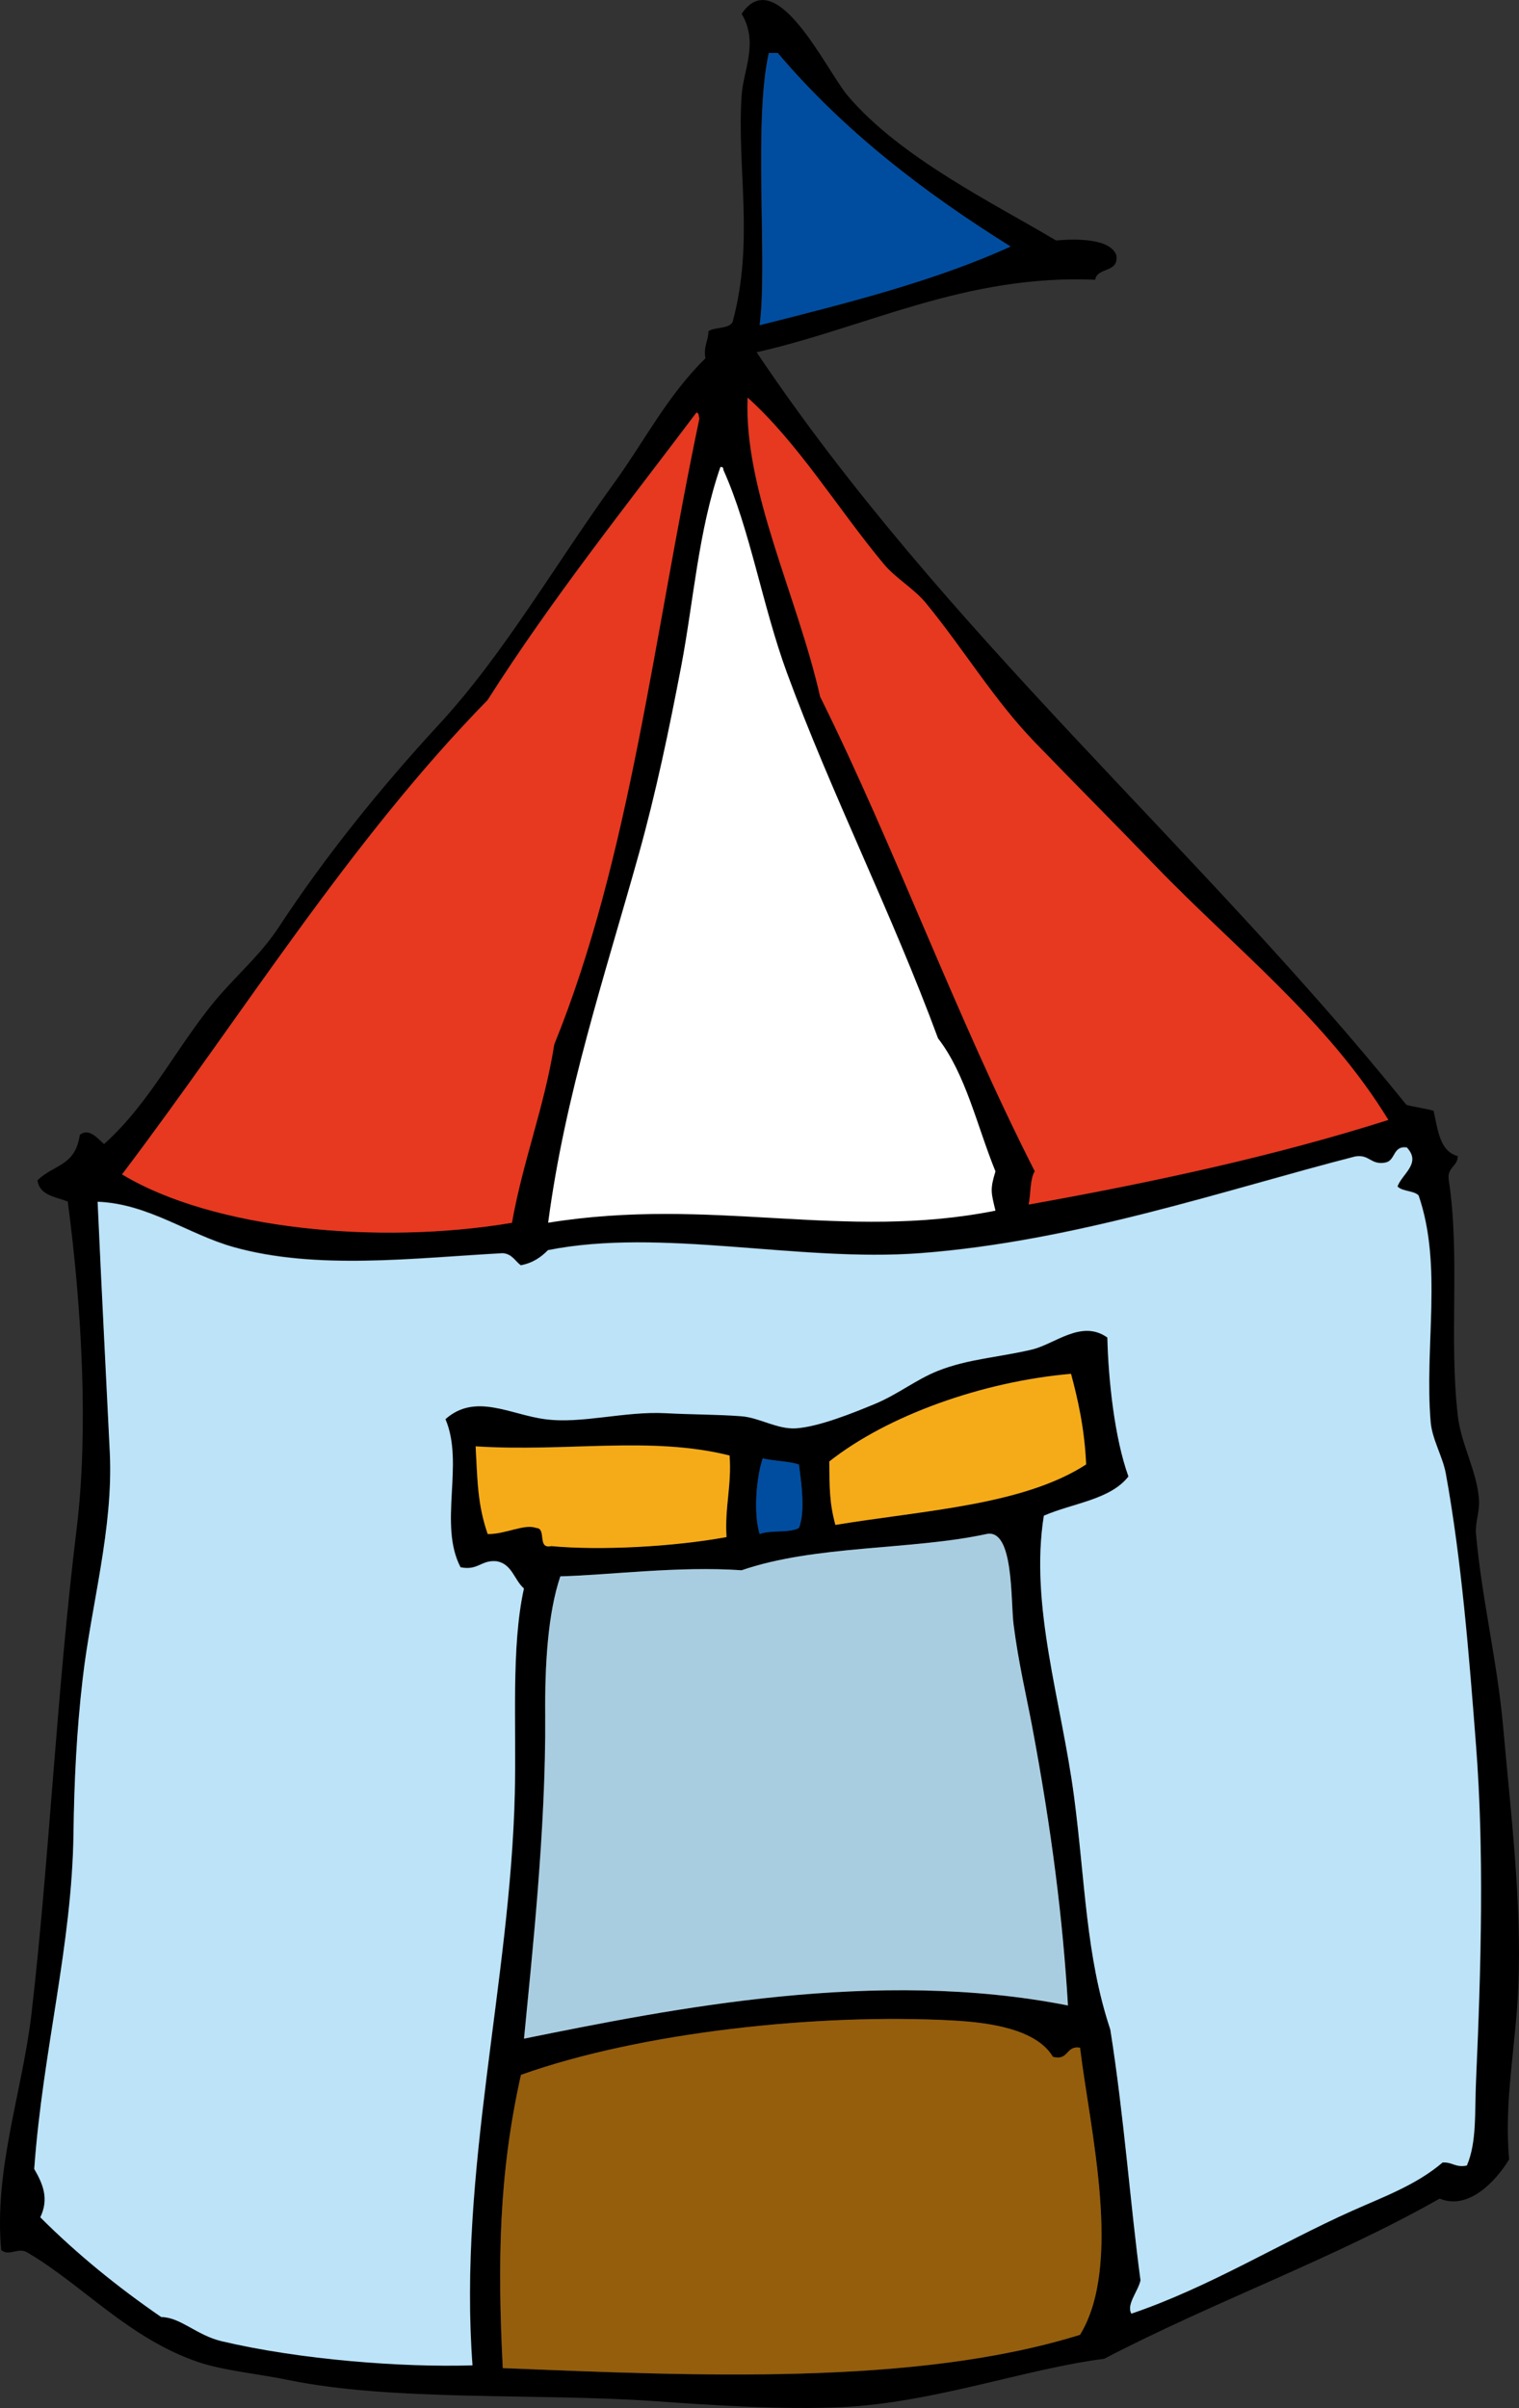 <?xml version="1.0" encoding="UTF-8"?>
<svg id="_レイヤー_2" data-name="レイヤー 2" xmlns="http://www.w3.org/2000/svg" viewBox="0 0 129.63 205.51">
  <rect x="0" y="0" width="129.63" height="205.51" fill="#333333" stroke="none"/>
  <defs>
    <style>
      .cls-1 {
        fill: #fff;
      }

      .cls-1, .cls-2, .cls-3, .cls-4, .cls-5, .cls-6, .cls-7, .cls-8 {
        fill-rule: evenodd;
      }

      .cls-2 {
        fill: #e73820;
      }

      .cls-3 {
        fill: #f5ab18;
      }

      .cls-4 {
        fill: #004da0;
      }

      .cls-5 {
        fill: #a9cde0;
      }

      .cls-6 {
        fill: #955e0c;
      }

      .cls-7 {
        fill: #bce3f8;
      }
    </style>
  </defs>
  <g id="_レイヤー_1-2" data-name="レイヤー 1">
    <g>
      <path class="cls-8" d="m95.27,21.81c.21,1.5-1.62.96-1.81,2.06-11.14-.46-19.48,4.06-28.89,6.19,16.01,23.88,37.64,42.14,55.45,64.22.73.21,1.59.3,2.32.51.37,1.6.5,3.45,2.07,3.87-.03.92-.95.94-.77,2.06.98,6.54,0,13.4.77,20.11.28,2.45,1.67,4.78,1.81,7.22.05.96-.34,1.9-.26,2.84.48,5.46,1.83,10.95,2.32,16.5.66,7.47,1.59,14.89,1.29,22.18-.2,4.97-1.24,9.77-.78,14.7-1.14,1.88-3.48,4.37-5.93,3.35-8.99,5.11-19.37,8.83-28.63,13.67-6.7.85-14.59,3.77-22.44,4.13-4.92.22-10.86-.15-15.99-.52-9.93-.69-22.25.04-31.2-1.8-2.57-.53-5.6-.81-7.74-1.55-5.89-2.03-9.8-6.54-14.44-9.28-.84-.59-1.6.34-2.32-.26-.62-6.89,1.8-13.49,2.58-20.11,1.52-13.02,2.13-27.31,3.87-41.52,1-8.24.45-18.69-.77-27.85-1.06-.41-2.41-.51-2.58-1.81,1.43-1.38,3.22-1.19,3.61-3.87.79-.65,1.56.35,2.07.78,4.11-3.67,6.47-8.87,10.05-12.9,1.82-2.04,3.43-3.43,4.9-5.67,3.95-6.01,8.65-11.84,13.67-17.28,5.51-5.97,9.88-13.62,14.96-20.63,2.53-3.5,4.53-7.44,7.74-10.57-.18-1.04.25-1.47.26-2.32.57-.37,1.72-.17,2.06-.78,1.87-6.92.35-13.12.77-19.34.14-2.14,1.47-4.51,0-6.96,2.96-4.4,7.22,4.81,9.03,6.96,4.48,5.32,12.6,9.27,17.8,12.38,1.38-.12,4.63-.27,5.16,1.29Zm-30.44,5.93c7.48-1.88,14.97-3.77,21.4-6.71-7.46-4.65-14.3-9.94-19.86-16.51h-.77c-1.33,5.91-.09,17.96-.78,23.21Zm5.16,31.72c6.37,12.85,11.61,27.33,18.31,40.49-.42.7-.33,1.9-.52,2.84,10.72-1.92,21.1-4.17,30.69-7.22-5.2-8.53-13.1-14.65-19.86-21.66-3.43-3.57-6.9-7.04-10.32-10.58-3.5-3.64-6.02-7.89-9.28-11.86-1.02-1.24-2.59-2.12-3.61-3.35-3.89-4.67-7.29-10.31-11.61-14.19-.33,7.94,4.22,16.85,6.19,25.53Zm-28.37.26c-11.82,12.08-20.91,26.88-31.21,40.49,7.8,4.71,21.94,6.04,33.27,4.13.94-5.34,2.75-9.81,3.61-15.22,6.49-15.98,8.48-34.87,12.38-53.39-.06-.2,0-.51-.26-.52-6.06,8.04-12.32,15.88-17.8,24.5Zm16.51-2.83c-1.03,5.39-2.15,10.76-3.61,15.99-2.92,10.44-6.3,20.52-7.74,31.47,14.01-2.27,25.15,1.57,38.17-1.03-.37-1.54-.48-1.79,0-3.35-1.57-3.84-2.53-8.3-4.9-11.35-3.95-10.73-9.12-20.93-12.9-31.21-2.09-5.7-3.15-12.24-5.41-17.28-.01-.16-.04-.3-.26-.26-1.89,5.47-2.28,11.4-3.35,17.03Zm60.09,42.29c-1.26.22-1.32-.74-2.58-.52-10.84,2.78-23.83,7.25-37.14,8.25-10.35.78-22.07-2.19-31.73-.26-.6.61-1.3,1.1-2.32,1.29-.49-.37-.74-.98-1.55-1.03-7.55.41-15.89,1.46-22.95-.52-3.91-1.1-7.27-3.7-11.61-3.87.34,7.63.76,15.57,1.04,21.41.3,6.48-1.6,13.05-2.32,19.34-.51,4.46-.72,8.78-.78,13.15-.12,9.52-2.62,18.52-3.35,28.63.76,1.31,1.27,2.55.52,4.13,3.13,3.14,6.6,5.95,10.32,8.51,1.64.02,3.01,1.56,5.15,2.06,6.69,1.58,15.4,2.25,21.41,2.06-1.22-16.48,3.22-32.74,3.61-48.75.15-5.98-.33-12.49.78-17.54-.83-.72-1.01-2.08-2.32-2.32-1.33-.14-1.59.82-3.09.51-1.91-3.66.35-8.85-1.29-12.64,2.55-2.27,5.52-.39,8.51,0,3.12.41,6.78-.7,10.31-.51,2.19.12,4.38.1,6.45.26,1.53.12,3.05,1.14,4.65,1.03,1.95-.13,4.92-1.33,6.7-2.07,1.98-.82,3.55-2.09,5.42-2.84,2.58-1.02,5.2-1.15,8-1.81,1.99-.47,4.24-2.6,6.45-1.03.08,3.56.61,8.59,1.8,11.86-1.53,1.99-4.76,2.28-7.22,3.35-1.23,7.69,1.51,15.86,2.58,23.98.96,7.32,1.01,13.62,3.09,19.86,1.16,7.26,1.72,15.05,2.58,21.41-.2.94-1.23,2.07-.78,2.84,6.63-2.25,12.64-6,18.83-8.77,2.75-1.23,5.46-2.2,7.73-4.13.83-.05,1.09.46,2.07.26.86-2,.65-4.56.78-7.22.45-10.03.69-19.7,0-28.62-.59-7.68-1.24-15.86-2.58-23.22-.27-1.45-1.16-2.89-1.29-4.38-.55-6.48,1.04-13.34-1.03-19.34-.42-.44-1.4-.32-1.8-.77.42-1.12,2.08-1.98.77-3.35-1.18-.15-.92,1.14-1.81,1.29Zm-26.82,18.05c-7.53.65-15.64,3.53-20.63,7.48.03,2.19-.02,3.42.52,5.41,7.61-1.25,16.03-1.68,21.4-5.16-.14-3.15-.73-5.63-1.29-7.74Zm-50.81,6.19c.16,2.95.16,4.96,1.03,7.48,1.48.04,3.13-.9,4.13-.52.94.01.06,1.83,1.29,1.55,4.21.38,10.44.05,14.96-.77-.17-2.57.45-4.37.26-6.97-6.75-1.68-13.85-.28-21.66-.78Zm24.24,7.48c.92-.36,2.52-.06,3.35-.52.57-1.42.19-3.92,0-5.41-.91-.29-2.12-.29-3.09-.52-.53,1.57-.81,4.63-.26,6.45Zm23.21,16.25c-.46-2.43-1.13-5.24-1.55-8.51-.26-2.02.04-8.24-2.32-7.73-6.45,1.39-14.58.92-20.89,3.09-5.41-.37-11.13.4-15.47.52-1.06,3.15-1.32,7.59-1.29,11.86.07,9.66-1.14,20.71-1.81,27.59,12.72-2.57,30.05-6.06,46.42-2.83-.44-7.24-1.37-14.87-3.09-23.99Zm-6.71,25.28c-11.49-.63-26.65,1-36.88,4.64-1.89,8.46-2,15.97-1.55,25.02,16.47.67,35.25,1.52,49.26-2.84,3.66-5.98.86-17.45,0-24.5-1.24-.21-.93,1.13-2.32.78-1.4-2.35-5.36-2.93-8.51-3.09Z"/>
      <path class="cls-4" d="m65.61,4.53h.77c5.56,6.57,12.4,11.85,19.86,16.51-6.43,2.93-13.92,4.82-21.4,6.71.69-5.26-.55-17.3.78-23.21Z"/>
      <path class="cls-2" d="m63.8,33.93c4.32,3.88,7.72,9.52,11.61,14.19,1.02,1.23,2.59,2.11,3.61,3.35,3.26,3.98,5.78,8.23,9.28,11.86,3.42,3.54,6.88,7.01,10.32,10.58,6.76,7.01,14.66,13.14,19.86,21.66-9.59,3.05-19.98,5.3-30.69,7.22.19-.94.1-2.14.52-2.84-6.7-13.16-11.94-27.64-18.31-40.49-1.97-8.68-6.52-17.6-6.19-25.53Z"/>
      <path class="cls-2" d="m59.42,35.22c.25,0,.2.32.26.52-3.9,18.52-5.89,37.41-12.38,53.39-.86,5.41-2.66,9.88-3.61,15.22-11.33,1.91-25.47.58-33.27-4.13,10.3-13.61,19.39-28.41,31.21-40.49,5.48-8.62,11.74-16.46,17.8-24.5Z"/>
      <path class="cls-1" d="m61.48,39.86c.22-.05.24.1.26.26,2.27,5.04,3.32,11.58,5.41,17.28,3.77,10.27,8.94,20.48,12.9,31.21,2.37,3.05,3.33,7.5,4.9,11.35-.48,1.56-.37,1.81,0,3.35-13.02,2.6-24.16-1.23-38.17,1.03,1.44-10.94,4.82-21.02,7.74-31.47,1.46-5.23,2.58-10.6,3.61-15.99,1.07-5.62,1.46-11.56,3.35-17.03Z"/>
      <path class="cls-7" d="m120.03,97.9c1.31,1.37-.35,2.23-.77,3.35.4.45,1.38.34,1.8.77,2.07,6.01.48,12.86,1.03,19.34.13,1.49,1.02,2.93,1.29,4.38,1.34,7.36,1.99,15.54,2.58,23.22.69,8.93.45,18.59,0,28.62-.12,2.66.08,5.22-.78,7.22-.97.2-1.23-.31-2.07-.26-2.27,1.93-4.98,2.9-7.73,4.13-6.19,2.77-12.2,6.52-18.83,8.77-.45-.77.57-1.89.78-2.84-.86-6.36-1.42-14.15-2.58-21.41-2.08-6.24-2.13-12.54-3.09-19.86-1.07-8.13-3.81-16.29-2.58-23.98,2.46-1.07,5.68-1.36,7.22-3.35-1.19-3.28-1.72-8.31-1.8-11.86-2.21-1.57-4.46.56-6.45,1.03-2.79.66-5.42.79-8,1.81-1.87.74-3.43,2.02-5.42,2.84-1.78.74-4.75,1.94-6.7,2.07-1.6.1-3.11-.91-4.65-1.03-2.06-.16-4.25-.14-6.45-.26-3.54-.19-7.19.93-10.31.51-2.99-.39-5.96-2.27-8.51,0,1.63,3.79-.62,8.98,1.29,12.64,1.51.31,1.76-.65,3.09-.51,1.31.23,1.49,1.6,2.32,2.32-1.11,5.05-.63,11.55-.78,17.54-.39,16.01-4.84,32.26-3.61,48.75-6.01.19-14.72-.48-21.41-2.06-2.14-.51-3.51-2.05-5.15-2.06-3.72-2.56-7.18-5.37-10.32-8.51.75-1.58.24-2.82-.52-4.13.73-10.1,3.23-19.11,3.35-28.63.06-4.37.26-8.7.78-13.15.72-6.3,2.63-12.86,2.32-19.34-.28-5.83-.7-13.78-1.04-21.41,4.34.17,7.7,2.77,11.61,3.87,7.06,1.98,15.4.93,22.95.52.8.05,1.05.66,1.55,1.03,1.02-.19,1.72-.68,2.32-1.29,9.66-1.93,21.37,1.03,31.73.26,13.31-1,26.3-5.48,37.14-8.25,1.25-.22,1.32.74,2.58.52.89-.14.63-1.44,1.81-1.29Z"/>
      <path class="cls-3" d="m92.69,124.97c-5.37,3.48-13.79,3.91-21.4,5.16-.53-1.99-.49-3.22-.52-5.41,4.99-3.94,13.1-6.83,20.63-7.48.56,2.1,1.15,4.59,1.29,7.74Z"/>
      <path class="cls-3" d="m62.26,124.2c.19,2.6-.42,4.39-.26,6.97-4.52.83-10.75,1.16-14.96.77-1.23.28-.36-1.54-1.29-1.55-.99-.38-2.64.55-4.13.52-.87-2.52-.87-4.54-1.03-7.48,7.81.5,14.91-.91,21.66.78Z"/>
      <path class="cls-4" d="m65.09,124.46c.97.23,2.18.22,3.09.52.19,1.5.57,4,0,5.41-.83.46-2.43.15-3.35.52-.56-1.82-.27-4.88.26-6.45Z"/>
      <path class="cls-5" d="m91.14,171.14c-16.37-3.23-33.7.26-46.42,2.83.66-6.88,1.88-17.94,1.81-27.59-.04-4.27.22-8.71,1.29-11.86,4.35-.12,10.06-.89,15.47-.52,6.31-2.17,14.44-1.7,20.89-3.09,2.36-.51,2.06,5.71,2.32,7.73.42,3.27,1.09,6.08,1.55,8.51,1.72,9.12,2.66,16.74,3.09,23.99Z"/>
      <path class="cls-6" d="m89.85,175.52c1.39.36,1.08-.98,2.32-.78.86,7.05,3.66,18.52,0,24.5-14.01,4.36-32.79,3.51-49.26,2.84-.46-9.05-.34-16.56,1.55-25.02,10.23-3.65,25.39-5.27,36.88-4.64,3.15.17,7.11.75,8.51,3.09Z"/>
    </g>
  </g>
</svg>